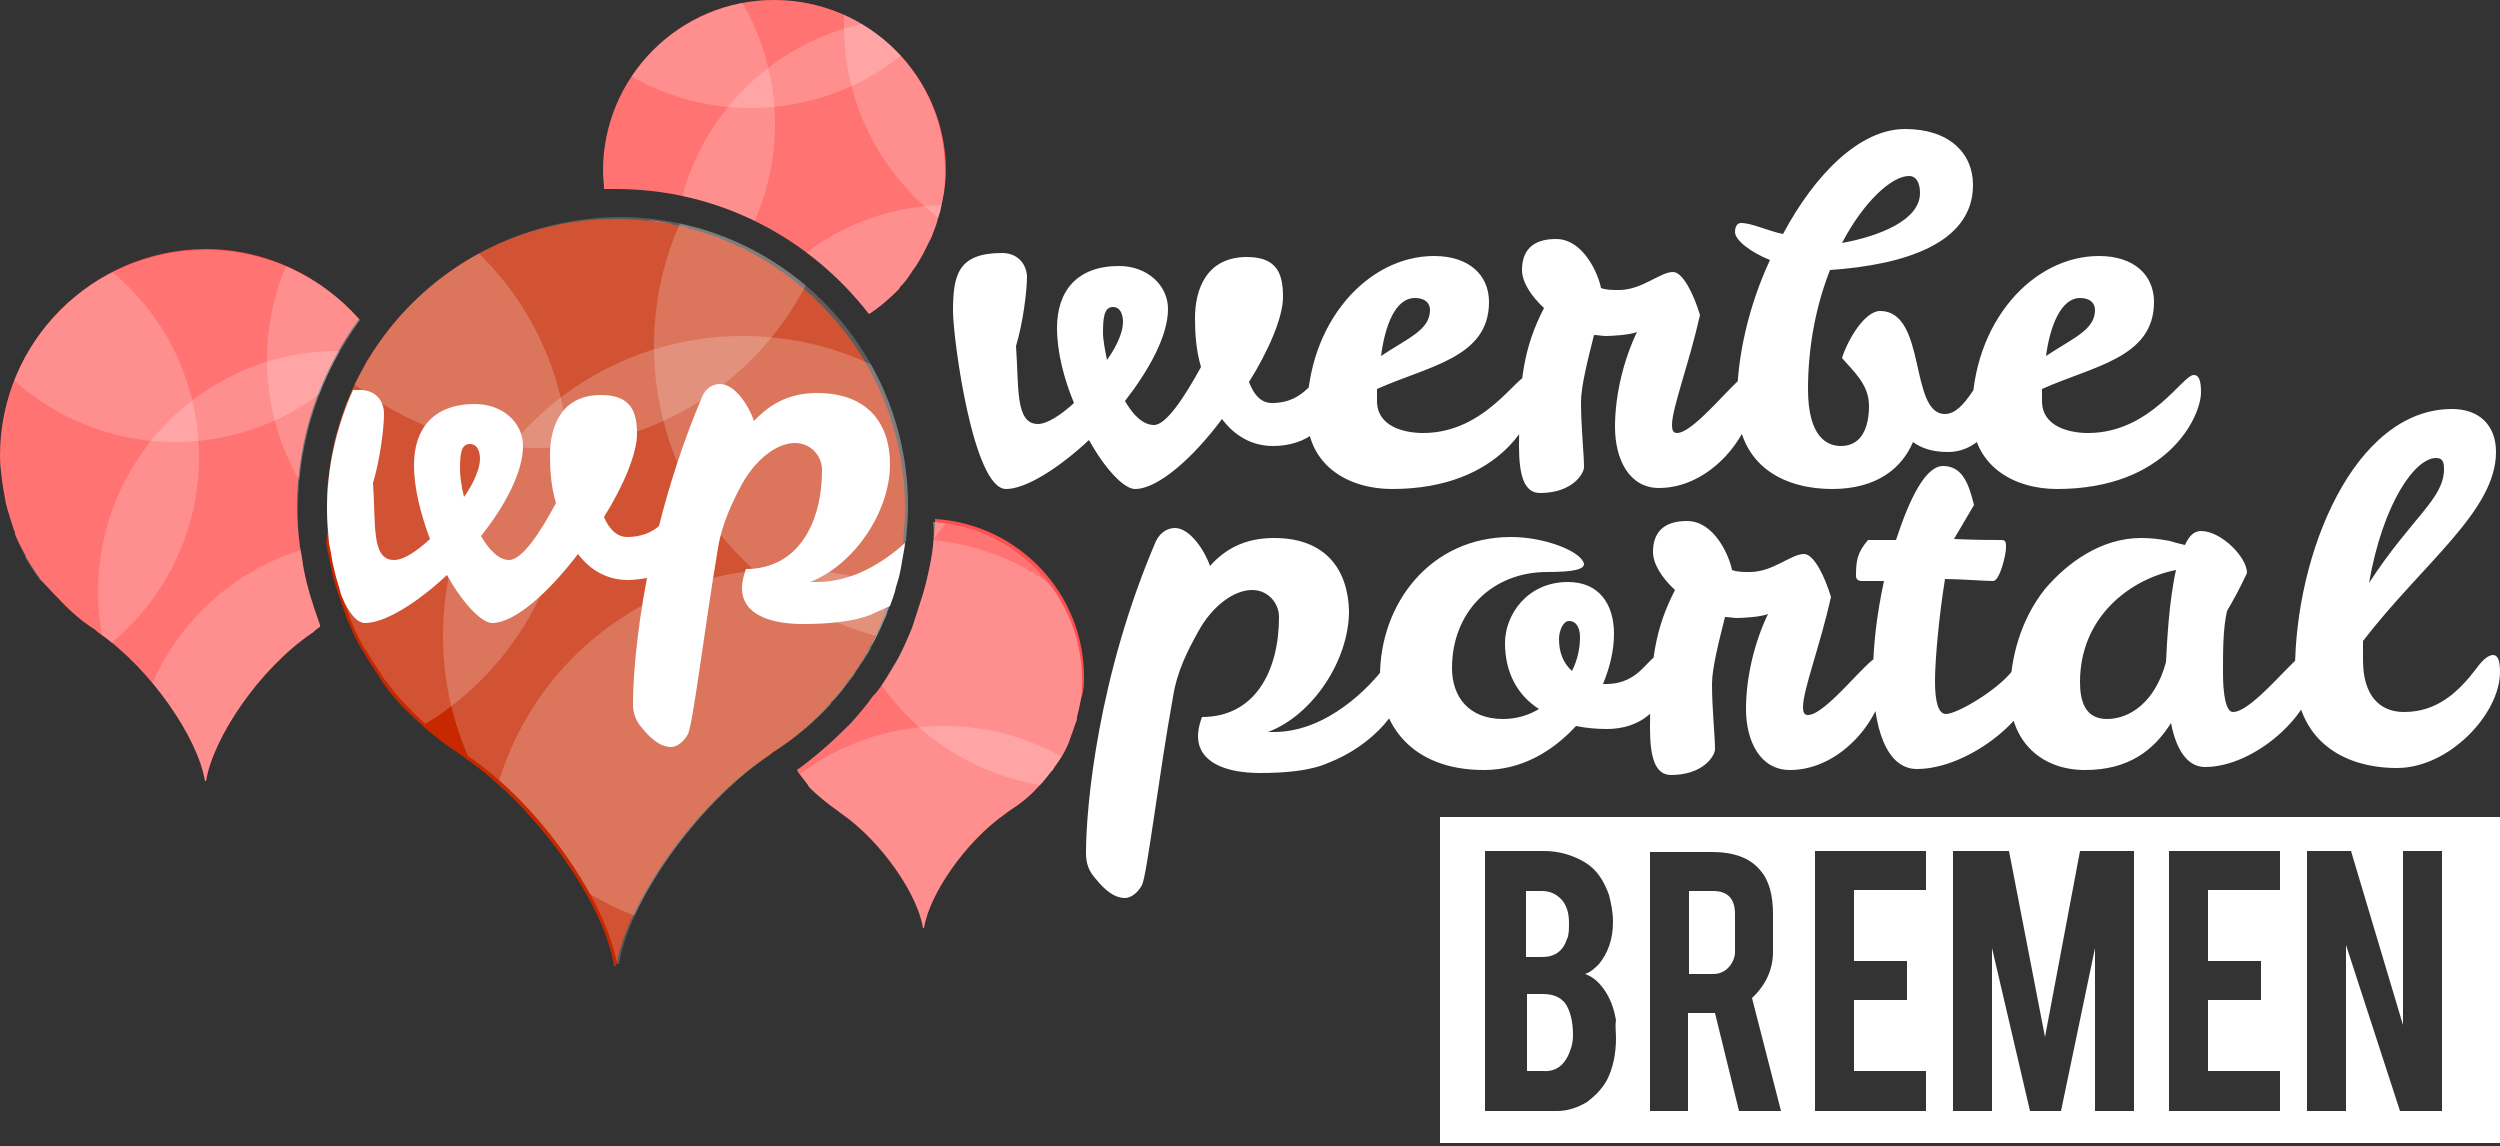 <?xml version="1.0" encoding="utf-8"?>
<!-- Generator: Adobe Illustrator 18.0.0, SVG Export Plug-In . SVG Version: 6.00 Build 0)  -->
<!DOCTYPE svg PUBLIC "-//W3C//DTD SVG 1.0//EN" "http://www.w3.org/TR/2001/REC-SVG-20010904/DTD/svg10.dtd">
<svg version="1.0" xmlns="http://www.w3.org/2000/svg" xmlns:xlink="http://www.w3.org/1999/xlink" x="0px" y="0px"
	 viewBox="0 0 250 114.6" enable-background="new 0 0 250 114.6" xml:space="preserve">
<rect x="0" y="0" width="250" height="114.6" fill="#333333" stroke="none"/>
<g id="Ebene_1">
</g>
<g id="Ebene_2">
	<g>
		<defs>
			<rect id="SVGID_387_" y="0" width="250" height="114.3"/>
		</defs>
		<clipPath id="SVGID_2_">
			<use xlink:href="#SVGID_387_"  overflow="visible"/>
		</clipPath>
		<g clip-path="url(#SVGID_2_)">
			<defs>
				<rect id="SVGID_389_" y="0" width="250" height="114.3"/>
			</defs>
			<clipPath id="SVGID_4_">
				<use xlink:href="#SVGID_389_"  overflow="visible"/>
			</clipPath>
			<path clip-path="url(#SVGID_4_)" fill="#FF5050" d="M90.5,52.1C90.5,52.1,90.5,52,90.5,52.1C90.5,52,90.5,52,90.5,52.1
				C90.5,52,90.5,52.1,90.5,52.1 M89.7,57.7c0.2-0.7,0.3-1.4,0.5-2.4C90.1,56.1,89.9,56.9,89.7,57.7c0,0.1-0.1,0.2-0.1,0.3
				C89.7,57.9,89.7,57.8,89.7,57.7 M90.2,55l0.1-0.5c0,0.3-0.1,0.6-0.1,0.8C90.2,55.2,90.2,55.1,90.2,55 M90.4,54.2
				C90.4,54.2,90.4,54.2,90.4,54.2C90.4,54.2,90.4,54.2,90.4,54.2L90.4,54.2z M88.6,61.2C88.6,61.2,88.6,61.2,88.6,61.2
				c-0.1,0.2-0.1,0.4-0.2,0.5c-0.1,0.2-0.2,0.4-0.3,0.6c0.1-0.2,0.2-0.4,0.3-0.6L88.6,61.2z M86.1,66.3c0.3-0.5,0.6-0.9,0.9-1.4
				c0,0,0,0,0,0C86.6,65.4,86.4,65.9,86.1,66.3 M86.9,64.9c0.3-0.5,0.5-1,0.8-1.5C87.5,63.9,87.2,64.4,86.9,64.9
				C86.9,64.9,86.9,64.9,86.9,64.9 M85.1,67.7c0.1-0.2,0.3-0.4,0.4-0.6C85.4,67.3,85.3,67.5,85.1,67.7c-0.1,0.1-0.2,0.2-0.2,0.3
				c0,0,0,0,0,0L85.1,67.7z M82.9,70.4C82.9,70.4,82.9,70.4,82.9,70.4c-0.1,0.1-0.1,0.2-0.2,0.3c0,0,0,0,0,0c0,0,0,0,0,0L82.9,70.4z
				 M82.9,70.4c0.6-0.7,1.2-1.4,1.8-2.2C84.2,69,83.5,69.7,82.9,70.4 M78.2,74.5C78.2,74.5,78.2,74.5,78.2,74.5
				C78.2,74.5,78.2,74.5,78.2,74.5L78.2,74.5 M80.5,72.8c0.1,0,0.1-0.1,0.2-0.1C80.6,72.7,80.5,72.7,80.5,72.8 M108.4,67.7
				c0-8.4-6.6-15.3-14.9-15.8c0,0.8-0.1,1.7-0.2,2.7l-0.1,0.8c-0.2,1.2-0.4,2.1-0.6,2.9c-0.1,0.4-0.2,0.7-0.3,1.1
				c-0.3,0.9-0.6,1.9-0.9,2.8l-0.2,0.6c-0.5,1.2-1,2.4-1.6,3.4c-0.6,1-1.2,2.1-2,3.1l-0.3,0.3c-0.7,1-1.4,1.8-2.2,2.7l-0.3,0.3
				c-1.6,1.6-3.3,3.1-5.1,4.4c0,0.1,0.1,0.1,0.1,0.2c0.3,0.4,0.7,0.9,1,1.3c0,0.1,0.1,0.1,0.1,0.2c0.9,0.9,1.9,1.7,2.9,2.4
				c0.1,0.1,0.3,0.2,0.4,0.3c4,2.8,7.6,8.1,8.1,11.4h0.1c0.5-3.3,4.1-8.6,8.1-11.4c0.1-0.1,0.3-0.2,0.4-0.3c1.1-0.7,2.1-1.5,2.9-2.4
				c0,0,0.1-0.1,0.1-0.1c0.4-0.4,0.7-0.8,1.1-1.3c0.1-0.1,0.1-0.2,0.2-0.2c0.3-0.5,0.7-1,1-1.5c0,0,0,0,0,0c0.3-0.5,0.6-1.1,0.8-1.7
				c0-0.1,0.1-0.2,0.1-0.3c0.2-0.5,0.3-0.9,0.5-1.4c0.1-0.2,0.1-0.4,0.1-0.5c0.1-0.4,0.2-0.9,0.3-1.3c0-0.2,0.1-0.4,0.1-0.5
				C108.4,69,108.4,68.4,108.4,67.7"/>
		</g>
		<g clip-path="url(#SVGID_2_)">
			<defs>
				<path id="SVGID_391_" d="M78.2,74.5C78.2,74.5,78.2,74.5,78.2,74.5C78.2,74.5,78.2,74.5,78.2,74.5
					C78.2,74.5,78.2,74.5,78.2,74.5 M80.5,72.8c0.1,0,0.1-0.1,0.2-0.1C80.6,72.7,80.5,72.7,80.5,72.8 M82.7,70.7
					C82.6,70.7,82.6,70.7,82.7,70.7C82.6,70.7,82.6,70.7,82.7,70.7L82.7,70.7C82.7,70.7,82.7,70.7,82.7,70.7 M82.9,70.4l-0.2,0.2
					C82.7,70.6,82.8,70.5,82.9,70.4C82.9,70.4,82.9,70.4,82.9,70.4 M82.9,70.4C82.9,70.4,83,70.3,82.9,70.4
					C83,70.3,82.9,70.4,82.9,70.4 M83,70.3c0.6-0.7,1.2-1.4,1.7-2.1C84.2,69,83.6,69.6,83,70.3 M84.9,68C84.9,68,84.9,68,84.9,68
					c0.1-0.1,0.1-0.2,0.2-0.3L84.9,68z M85.1,67.7C85.1,67.7,85.1,67.7,85.1,67.7L85.1,67.7c0.1-0.2,0.3-0.4,0.4-0.6
					C85.4,67.3,85.3,67.5,85.1,67.7 M86.1,66.3c0.1-0.2,0.3-0.4,0.4-0.6C86.3,65.9,86.2,66.1,86.1,66.3 M86.9,64.9
					c-0.1,0.3-0.3,0.5-0.4,0.7C86.6,65.4,86.8,65.1,86.9,64.9C86.9,64.9,86.9,64.9,86.9,64.9 M86.9,64.9
					C86.9,64.9,86.9,64.9,86.9,64.9c0.3-0.5,0.5-1,0.8-1.5C87.5,63.9,87.2,64.4,86.9,64.9 M88.4,61.8c-0.1,0.2-0.2,0.4-0.3,0.6
					C88.2,62.2,88.3,62,88.4,61.8L88.4,61.8C88.4,61.8,88.4,61.8,88.4,61.8 M88.4,61.8c0-0.1,0.1-0.2,0.1-0.4L88.4,61.8z M88.6,61.4
					l0.1-0.2C88.6,61.3,88.6,61.3,88.6,61.4 M88.6,61.2L88.6,61.2C88.6,61.2,88.6,61.2,88.6,61.2C88.6,61.2,88.6,61.2,88.6,61.2
					 M89.7,57.7c0,0.1,0,0.2-0.1,0.3C89.7,57.9,89.7,57.8,89.7,57.7c0.2-0.8,0.3-1.6,0.5-2.4C90,56.2,89.9,57,89.7,57.7 M90.2,55.3
					c0-0.1,0-0.2,0-0.3l0-0.1C90.2,55,90.2,55.1,90.2,55.3 M90.3,54.8c0-0.1,0-0.3,0.1-0.4L90.3,54.8z M90.3,54.3L90.3,54.3
					c0-0.1,0-0.1,0-0.1C90.4,54.2,90.4,54.2,90.3,54.3 M90.5,52C90.5,52,90.5,52.1,90.5,52C90.5,52.1,90.5,52,90.5,52
					C90.5,52,90.5,52,90.5,52 M93.3,54.6l-0.1,0.8c-0.2,1.2-0.4,2.1-0.6,2.9c-0.1,0.4-0.2,0.7-0.3,1.1c-0.3,0.9-0.6,1.9-0.9,2.8
					l-0.2,0.6c-0.5,1.2-1,2.4-1.6,3.4c-0.6,1-1.2,2.1-2,3.1l-0.3,0.3c-0.7,1-1.4,1.8-2.2,2.7l-0.3,0.3c-1.6,1.6-3.3,3.1-5.1,4.4
					c0,0.1,0.1,0.1,0.1,0.2c0.3,0.4,0.7,0.9,1,1.3c0,0.1,0.1,0.1,0.1,0.2c0.9,0.9,1.9,1.7,2.9,2.4c0.1,0.1,0.3,0.2,0.4,0.3
					c4,2.8,7.6,8.1,8.1,11.4h0.1c0.5-3.3,4.1-8.6,8.1-11.4c0.1-0.1,0.3-0.2,0.4-0.3c1.1-0.7,2.1-1.5,2.9-2.4c0,0,0.1-0.1,0.1-0.1
					c0.4-0.4,0.7-0.8,1.1-1.3c0.1-0.1,0.1-0.2,0.2-0.2c0.3-0.5,0.7-1,1-1.5c0,0,0,0,0,0c0.3-0.5,0.6-1.1,0.8-1.7
					c0-0.1,0.1-0.2,0.1-0.3c0.2-0.5,0.3-0.9,0.5-1.4c0.1-0.2,0.1-0.4,0.1-0.5c0.1-0.4,0.2-0.9,0.3-1.3c0-0.2,0.1-0.4,0.1-0.5
					c0.1-0.6,0.1-1.2,0.1-1.9c0-8.4-6.6-15.3-14.9-15.8C93.4,52.8,93.4,53.6,93.3,54.6"/>
			</defs>
			<clipPath id="SVGID_6_">
				<use xlink:href="#SVGID_391_"  overflow="visible"/>
			</clipPath>
			<g opacity="0.2" clip-path="url(#SVGID_6_)">
				<g>
					<defs>
						<rect id="SVGID_393_" x="12" y="27.4" width="81.7" height="63.1"/>
					</defs>
					<clipPath id="SVGID_8_">
						<use xlink:href="#SVGID_393_"  overflow="visible"/>
					</clipPath>
					<path clip-path="url(#SVGID_8_)" fill="#FFFFFF" d="M52.9,88.6c13.3,0,24.1-10.8,24.1-24.1c0-13.3-10.8-24.1-24.1-24.1
						S28.8,51.2,28.8,64.5C28.8,77.8,39.6,88.6,52.9,88.6"/>
				</g>
			</g>
			<g opacity="0.2" clip-path="url(#SVGID_6_)">
				<g>
					<defs>
						<rect id="SVGID_395_" x="50.1" y="40.9" width="81.7" height="63.1"/>
					</defs>
					<clipPath id="SVGID_10_">
						<use xlink:href="#SVGID_395_"  overflow="visible"/>
					</clipPath>
					<path clip-path="url(#SVGID_10_)" fill="#FFFFFF" d="M91,102.1c13.3,0,24.1-10.8,24.1-24.1c0-13.3-10.8-24.1-24.1-24.1
						S66.9,64.7,66.9,78C66.9,91.3,77.7,102.1,91,102.1"/>
				</g>
			</g>
			<g opacity="0.2" clip-path="url(#SVGID_6_)">
				<g>
					<defs>
						<rect id="SVGID_397_" x="67" y="17.6" width="81.7" height="63.1"/>
					</defs>
					<clipPath id="SVGID_12_">
						<use xlink:href="#SVGID_397_"  overflow="visible"/>
					</clipPath>
					<path clip-path="url(#SVGID_12_)" fill="#FFFFFF" d="M107.9,78.8c13.3,0,24.1-10.8,24.1-24.1c0-13.3-10.8-24.1-24.1-24.1
						S83.8,41.4,83.8,54.7C83.8,68,94.6,78.8,107.9,78.8"/>
				</g>
			</g>
			<g opacity="0.2" clip-path="url(#SVGID_6_)">
				<g>
					<defs>
						<rect id="SVGID_399_" x="53.5" y="59.7" width="81.7" height="63.1"/>
					</defs>
					<clipPath id="SVGID_14_">
						<use xlink:href="#SVGID_399_"  overflow="visible"/>
					</clipPath>
					<path clip-path="url(#SVGID_14_)" fill="#FFFFFF" d="M94.4,120.8c13.3,0,24.1-10.8,24.1-24.1c0-13.3-10.8-24.1-24.1-24.1
						S70.3,83.5,70.3,96.8C70.3,110.1,81.1,120.8,94.4,120.8"/>
				</g>
			</g>
			<g opacity="0.2" clip-path="url(#SVGID_6_)">
				<g>
					<defs>
						<rect id="SVGID_401_" x="33.7" y="1.7" width="81.7" height="63.1"/>
					</defs>
					<clipPath id="SVGID_16_">
						<use xlink:href="#SVGID_401_"  overflow="visible"/>
					</clipPath>
					<path clip-path="url(#SVGID_16_)" fill="#FFFFFF" d="M74.6,62.9c13.3,0,24.1-10.8,24.1-24.1c0-13.3-10.8-24.1-24.1-24.1
						S50.5,25.6,50.5,38.9C50.5,52.2,61.3,62.9,74.6,62.9"/>
				</g>
			</g>
		</g>
		<g clip-path="url(#SVGID_2_)">
			<defs>
				<rect id="SVGID_403_" y="0" width="250" height="114.3"/>
			</defs>
			<clipPath id="SVGID_18_">
				<use xlink:href="#SVGID_403_"  overflow="visible"/>
			</clipPath>
			<path clip-path="url(#SVGID_18_)" fill="#FF5050" d="M61.6,21.9c-0.2,0-0.4,0-0.6,0C61.2,21.9,61.4,21.9,61.6,21.9
				c0.9,0,1.8,0.1,2.7,0.1C63.4,22,62.5,21.9,61.6,21.9 M67.2,22.4c-0.8-0.2-1.6-0.3-2.4-0.4C65.6,22.2,66.4,22.3,67.2,22.4
				 M70,23.1c-0.7-0.2-1.4-0.4-2.2-0.6C68.6,22.7,69.3,22.9,70,23.1 M72.2,23.9c-0.4-0.2-0.9-0.3-1.4-0.5
				C71.3,23.6,71.7,23.7,72.2,23.9 M74.7,25.1c-0.3-0.1-0.6-0.3-0.9-0.4C74.2,24.8,74.4,24.9,74.7,25.1 M94.6,17.1
				C94.6,7.7,86.9,0,77.4,0S60.3,7.7,60.3,17.1c0,0.6,0.1,1.2,0.1,1.8c0.4,0,0.8,0,1.2,0c10.3,0,19.4,4.9,25.3,12.5
				c1.1-0.7,2.1-1.6,3-2.5c0-0.1,0.1-0.1,0.1-0.2c0.4-0.4,0.8-0.9,1.1-1.4c0.1-0.1,0.1-0.2,0.2-0.3c0.4-0.5,0.7-1.1,1-1.6
				c0,0,0,0,0,0c0.3-0.6,0.6-1.2,0.9-1.8c0-0.1,0.1-0.2,0.1-0.3c0.2-0.5,0.4-1,0.5-1.5c0.1-0.2,0.1-0.4,0.2-0.6
				c0.1-0.5,0.2-0.9,0.3-1.4c0-0.2,0.1-0.4,0.1-0.6C94.5,18.5,94.6,17.8,94.6,17.1"/>
		</g>
		<g clip-path="url(#SVGID_2_)">
			<defs>
				<path id="SVGID_405_" d="M74.7,25.1c-0.3-0.1-0.6-0.3-0.9-0.4C74.2,24.8,74.4,24.9,74.7,25.1 M72.2,23.9
					c-0.2-0.1-0.4-0.2-0.7-0.3C71.7,23.7,72,23.8,72.2,23.9 M71.5,23.7c-0.2-0.1-0.5-0.2-0.7-0.2C71.1,23.5,71.3,23.6,71.5,23.7
					 M70,23.1c-0.4-0.1-0.7-0.2-1.1-0.3C69.3,22.9,69.7,23,70,23.1 M68.9,22.8c-0.4-0.1-0.7-0.2-1.1-0.3
					C68.2,22.7,68.6,22.8,68.9,22.8 M67.2,22.4c-0.4-0.1-0.8-0.1-1.2-0.2C66.4,22.3,66.8,22.4,67.2,22.4 M66,22.2
					c-0.4-0.1-0.8-0.1-1.2-0.2C65.2,22.1,65.6,22.2,66,22.2 M61,21.9c0.2,0,0.4,0,0.6,0C61.4,21.9,61.2,21.9,61,21.9 M61.6,21.9
					c0.9,0,1.8,0.1,2.7,0.1C63.4,22,62.5,21.9,61.6,21.9L61.6,21.9 M77.4,0C68,0,60.3,7.7,60.3,17.1c0,0.6,0.1,1.2,0.1,1.8
					c0.4,0,0.8,0,1.2,0c10.3,0,19.4,4.9,25.3,12.5c1.1-0.7,2.1-1.6,3-2.5c0-0.1,0.1-0.1,0.1-0.2c0.4-0.4,0.8-0.9,1.1-1.4
					c0.1-0.1,0.1-0.2,0.2-0.3c0.4-0.5,0.7-1.1,1-1.6c0,0,0,0,0,0c0.3-0.6,0.6-1.2,0.9-1.8c0-0.1,0.1-0.2,0.1-0.3
					c0.2-0.5,0.4-1,0.5-1.5c0.1-0.2,0.1-0.4,0.2-0.6c0.1-0.5,0.2-0.9,0.3-1.4c0-0.2,0.1-0.4,0.1-0.6c0.1-0.7,0.1-1.3,0.1-2
					C94.6,7.7,86.9,0,77.4,0z"/>
			</defs>
			<clipPath id="SVGID_20_">
				<use xlink:href="#SVGID_405_"  overflow="visible"/>
			</clipPath>
			<g opacity="0.2" clip-path="url(#SVGID_20_)">
				<g>
					<defs>
						<rect id="SVGID_407_" x="12.6" y="-24.7" width="81.7" height="63.1"/>
					</defs>
					<clipPath id="SVGID_22_">
						<use xlink:href="#SVGID_407_"  overflow="visible"/>
					</clipPath>
					<path clip-path="url(#SVGID_22_)" fill="#FFFFFF" d="M53.4,36.5c13.3,0,24.1-10.8,24.1-24.1c0-13.3-10.8-24.1-24.1-24.1
						S29.4-0.9,29.4,12.4C29.4,25.7,40.1,36.5,53.4,36.5"/>
				</g>
			</g>
			<g opacity="0.2" clip-path="url(#SVGID_20_)">
				<g>
					<defs>
						<rect id="SVGID_409_" x="50.6" y="-11.2" width="81.7" height="63.1"/>
					</defs>
					<clipPath id="SVGID_24_">
						<use xlink:href="#SVGID_409_"  overflow="visible"/>
					</clipPath>
					<path clip-path="url(#SVGID_24_)" fill="#FFFFFF" d="M91.5,50c13.3,0,24.1-10.8,24.1-24.1c0-13.3-10.8-24.1-24.1-24.1
						S67.4,12.6,67.4,25.9C67.4,39.2,78.2,50,91.5,50"/>
				</g>
			</g>
			<g opacity="0.2" clip-path="url(#SVGID_20_)">
				<g>
					<defs>
						<rect id="SVGID_411_" x="67.6" y="-34.5" width="81.7" height="63.1"/>
					</defs>
					<clipPath id="SVGID_26_">
						<use xlink:href="#SVGID_411_"  overflow="visible"/>
					</clipPath>
					<path clip-path="url(#SVGID_26_)" fill="#FFFFFF" d="M108.4,26.7c13.3,0,24.1-10.8,24.1-24.1c0-13.3-10.8-24.1-24.1-24.1
						S84.4-10.6,84.4,2.6C84.4,15.9,95.1,26.7,108.4,26.7"/>
				</g>
			</g>
			<g opacity="0.2" clip-path="url(#SVGID_20_)">
				<g>
					<defs>
						<rect id="SVGID_413_" x="54.1" y="7.6" width="81.7" height="63.1"/>
					</defs>
					<clipPath id="SVGID_28_">
						<use xlink:href="#SVGID_413_"  overflow="visible"/>
					</clipPath>
					<path clip-path="url(#SVGID_28_)" fill="#FFFFFF" d="M94.9,68.7c13.3,0,24.1-10.8,24.1-24.1c0-13.3-10.8-24.1-24.1-24.1
						S70.9,31.4,70.9,44.7C70.9,58,81.6,68.7,94.9,68.7"/>
				</g>
			</g>
			<g opacity="0.2" clip-path="url(#SVGID_20_)">
				<g>
					<defs>
						<rect id="SVGID_415_" x="34.2" y="-50.3" width="81.7" height="63.1"/>
					</defs>
					<clipPath id="SVGID_30_">
						<use xlink:href="#SVGID_415_"  overflow="visible"/>
					</clipPath>
					<path clip-path="url(#SVGID_30_)" fill="#FFFFFF" d="M75.1,10.8c13.3,0,24.1-10.8,24.1-24.1c0-13.3-10.8-24.1-24.1-24.1
						S51-26.5,51-13.2C51,0.1,61.8,10.8,75.1,10.8"/>
				</g>
			</g>
		</g>
		<g clip-path="url(#SVGID_2_)">
			<defs>
				<rect id="SVGID_417_" y="0" width="250" height="114.3"/>
			</defs>
			<clipPath id="SVGID_32_">
				<use xlink:href="#SVGID_417_"  overflow="visible"/>
			</clipPath>
			<path clip-path="url(#SVGID_32_)" fill="#FF5050" d="M35.5,38.5c0.1-0.2,0.2-0.4,0.3-0.7C35.7,38.1,35.6,38.3,35.5,38.5 M36.8,36
				c-0.1,0.1-0.2,0.2-0.2,0.4C36.7,36.2,36.8,36.1,36.8,36 M33.1,55.3L33.1,55.3c0.1,0.8,0.3,1.6,0.5,2.4c0.1,0.3,0.2,0.7,0.3,1
				c0.2,0.6,0.4,1.3,0.7,2c0,0,0,0,0,0c-0.2-0.7-0.5-1.3-0.7-2c-0.1-0.3-0.2-0.7-0.3-1C33.3,56.9,33.2,56.1,33.1,55.3 M34.8,40
				c-0.2,0.4-0.3,0.8-0.4,1.1C34.5,40.7,34.7,40.4,34.8,40 M33.4,44.6c0.1-0.5,0.3-1,0.4-1.5C33.6,43.6,33.5,44.1,33.4,44.6
				 M33.2,45.6c-0.1,0.6-0.2,1.1-0.3,1.7C33,46.7,33.1,46.2,33.2,45.6 M32.8,48.2c-0.1,0.9-0.1,1.8-0.1,2.7c0,0.5,0,1.1,0.1,1.7
				c0-0.6-0.1-1.1-0.1-1.7C32.7,49.9,32.7,49.1,32.8,48.2 M29.7,50.8c0-7.1,2.3-13.6,6.2-18.9c-3.8-4.3-9.3-7-15.4-7
				C9.2,25,0,34.2,0,45.6c0,0.8,0.1,1.6,0.2,2.4c0,0.2,0.1,0.5,0.1,0.7c0.1,0.6,0.2,1.1,0.3,1.7c0.1,0.2,0.1,0.5,0.2,0.7
				C1,51.8,1.2,52.4,1.4,53c0.1,0.1,0.1,0.3,0.1,0.4c0.3,0.8,0.7,1.5,1.1,2.2c0,0,0,0.1,0,0.1c0.4,0.7,0.8,1.3,1.2,1.9
				c0.1,0.1,0.2,0.2,0.2,0.3C4.5,58.4,5,59,5.5,59.5c0.1,0.1,0.1,0.1,0.2,0.2C6.8,60.9,8,62,9.4,62.9c0.2,0.1,0.3,0.3,0.5,0.4
				c5.2,3.6,9.9,10.5,10.6,14.8h0.1c0.7-4.3,5.3-11.2,10.6-14.8c0.2-0.1,0.3-0.3,0.5-0.4c0.1-0.1,0.2-0.2,0.3-0.2L32,62.5
				c-0.4-1.1-0.7-2-1-3c-0.1-0.4-0.2-0.7-0.3-1.1c-0.2-0.8-0.4-1.7-0.5-2.6L30,54.7C29.8,53.2,29.7,52,29.7,50.8"/>
		</g>
		<g clip-path="url(#SVGID_2_)">
			<defs>
				<path id="SVGID_419_" d="M33.5,57.7c0.1,0.3,0.2,0.7,0.3,1c0.2,0.7,0.4,1.3,0.7,2c0,0,0,0,0,0c-0.2-0.7-0.5-1.3-0.7-2
					C33.7,58.3,33.6,58,33.5,57.7c0-0.1-0.1-0.2-0.1-0.3C33.5,57.4,33.5,57.6,33.5,57.7 M33.5,57.3c-0.1-0.7-0.3-1.3-0.4-2.1l0,0
					C33.2,56,33.3,56.7,33.5,57.3 M32.8,52.5c0-0.5-0.1-1-0.1-1.5C32.7,51.5,32.7,52,32.8,52.5 M32.7,51.1
					C32.7,51.1,32.7,51.1,32.7,51.1C32.7,51.1,32.7,51.1,32.7,51.1 M32.7,51C32.7,51,32.7,51,32.7,51C32.7,51,32.7,51,32.7,51
					 M32.7,51C32.7,51,32.7,50.9,32.7,51C32.7,50.9,32.7,51,32.7,51 M32.7,50.8c0,0,0,0.1,0,0.1C32.7,50.9,32.7,50.9,32.7,50.8
					L32.7,50.8 M32.7,50.8c0-0.9,0.1-1.8,0.1-2.7C32.7,49.1,32.7,49.9,32.7,50.8 M32.9,47.3c0.1-0.6,0.2-1.2,0.3-1.7
					C33.1,46.2,33,46.7,32.9,47.3 M33.4,44.6c0.1-0.3,0.1-0.5,0.2-0.8C33.5,44.1,33.4,44.3,33.4,44.6 M33.6,43.8
					c0.1-0.3,0.1-0.5,0.2-0.8C33.7,43.3,33.6,43.6,33.6,43.8 M34.4,41.1c0.1-0.4,0.3-0.8,0.4-1.1C34.7,40.4,34.5,40.7,34.4,41.1
					 M35.5,38.5c0.1-0.2,0.2-0.4,0.3-0.7C35.7,38.1,35.6,38.3,35.5,38.5 M36.6,36.3c0.1-0.1,0.1-0.2,0.2-0.4
					C36.8,36.1,36.7,36.2,36.6,36.3 M0,45.6c0,0.8,0.1,1.6,0.2,2.4c0,0.2,0.1,0.5,0.1,0.7c0.1,0.6,0.2,1.1,0.3,1.7
					c0.1,0.2,0.1,0.5,0.2,0.7C1,51.8,1.2,52.4,1.4,53c0.1,0.1,0.1,0.3,0.1,0.4c0.3,0.8,0.7,1.5,1,2.2c0,0,0,0.1,0,0.1
					c0.4,0.7,0.8,1.3,1.2,1.9c0.1,0.1,0.2,0.2,0.2,0.3C4.5,58.4,5,59,5.5,59.5c0.1,0.1,0.1,0.1,0.2,0.2C6.8,60.9,8,62,9.4,62.9
					c0.2,0.1,0.3,0.3,0.5,0.4c5.2,3.6,9.9,10.5,10.6,14.8h0.1c0.7-4.3,5.3-11.2,10.6-14.8c0.2-0.1,0.3-0.3,0.5-0.4
					c0.1-0.1,0.2-0.2,0.3-0.2L32,62.5c-0.4-1.1-0.7-2-1-3c-0.1-0.4-0.2-0.7-0.3-1.1c-0.2-0.8-0.4-1.7-0.5-2.6L30,54.7
					c-0.2-1.4-0.2-2.7-0.2-3.8c0-7.1,2.3-13.6,6.2-18.9c-3.8-4.3-9.3-7-15.4-7C9.2,25,0,34.2,0,45.6"/>
			</defs>
			<clipPath id="SVGID_34_">
				<use xlink:href="#SVGID_419_"  overflow="visible"/>
			</clipPath>
			<g opacity="0.2" clip-path="url(#SVGID_34_)">
				<g>
					<defs>
						<rect id="SVGID_421_" x="-45.1" y="8.6" width="81.7" height="63.1"/>
					</defs>
					<clipPath id="SVGID_36_">
						<use xlink:href="#SVGID_421_"  overflow="visible"/>
					</clipPath>
					<path clip-path="url(#SVGID_36_)" fill="#FFFFFF" d="M-4.2,69.8c13.3,0,24.1-10.8,24.1-24.1c0-13.3-10.8-24.1-24.1-24.1
						s-24.1,10.8-24.1,24.1C-28.3,59-17.5,69.8-4.2,69.8"/>
				</g>
			</g>
			<g opacity="0.2" clip-path="url(#SVGID_34_)">
				<g>
					<defs>
						<rect id="SVGID_423_" x="-7" y="22.1" width="81.7" height="63.1"/>
					</defs>
					<clipPath id="SVGID_38_">
						<use xlink:href="#SVGID_423_"  overflow="visible"/>
					</clipPath>
					<path clip-path="url(#SVGID_38_)" fill="#FFFFFF" d="M33.8,83.3c13.3,0,24.1-10.8,24.1-24.1c0-13.3-10.8-24.1-24.1-24.1
						S9.8,45.9,9.8,59.2C9.8,72.5,20.6,83.3,33.8,83.3"/>
				</g>
			</g>
			<g opacity="0.2" clip-path="url(#SVGID_34_)">
				<g>
					<defs>
						<rect id="SVGID_425_" x="9.9" y="-1.2" width="81.7" height="63.1"/>
					</defs>
					<clipPath id="SVGID_40_">
						<use xlink:href="#SVGID_425_"  overflow="visible"/>
					</clipPath>
					<path clip-path="url(#SVGID_40_)" fill="#FFFFFF" d="M50.8,60C64.1,60,74.8,49.3,74.8,36c0-13.3-10.8-24.1-24.1-24.1
						S26.7,22.7,26.7,36C26.7,49.3,37.5,60,50.8,60"/>
				</g>
			</g>
			<g opacity="0.2" clip-path="url(#SVGID_34_)">
				<g>
					<defs>
						<rect id="SVGID_427_" x="-3.6" y="40.9" width="81.7" height="63.1"/>
					</defs>
					<clipPath id="SVGID_42_">
						<use xlink:href="#SVGID_427_"  overflow="visible"/>
					</clipPath>
					<path clip-path="url(#SVGID_42_)" fill="#FFFFFF" d="M37.3,102.1c13.3,0,24.1-10.8,24.1-24.1c0-13.3-10.8-24.1-24.1-24.1
						S13.2,64.7,13.2,78C13.2,91.3,24,102.1,37.3,102.1"/>
				</g>
			</g>
			<g opacity="0.2" clip-path="url(#SVGID_34_)">
				<g>
					<defs>
						<rect id="SVGID_429_" x="-23.4" y="-17" width="81.7" height="63.1"/>
					</defs>
					<clipPath id="SVGID_44_">
						<use xlink:href="#SVGID_429_"  overflow="visible"/>
					</clipPath>
					<path clip-path="url(#SVGID_44_)" fill="#FFFFFF" d="M17.5,44.2c13.3,0,24.1-10.8,24.1-24.1C41.5,6.8,30.7-4,17.5-4
						S-6.6,6.8-6.6,20.1C-6.6,33.4,4.2,44.2,17.5,44.2"/>
				</g>
			</g>
		</g>
		<g clip-path="url(#SVGID_2_)">
			<defs>
				<rect id="SVGID_431_" y="0" width="250" height="114.3"/>
			</defs>
			<clipPath id="SVGID_46_">
				<use xlink:href="#SVGID_431_"  overflow="visible"/>
			</clipPath>
			<path clip-path="url(#SVGID_46_)" fill="#C72800" d="M32.7,50.8c0-16,13-28.9,28.9-28.9s28.9,13,28.9,28.9c0,1.2-0.1,2.3-0.2,3.4
				c0,0.3-0.1,0.7-0.2,1c-0.1,0.8-0.3,1.6-0.5,2.4c-0.1,0.3-0.2,0.7-0.3,1c-0.2,0.9-0.5,1.7-0.8,2.6c-0.1,0.2-0.1,0.4-0.2,0.6
				c-0.4,1.1-0.9,2.1-1.5,3.1c0,0,0,0,0,0.1c-0.5,1-1.1,1.9-1.8,2.8c-0.1,0.1-0.2,0.3-0.3,0.4c-0.6,0.8-1.2,1.6-1.9,2.3
				c-0.1,0.1-0.2,0.2-0.2,0.3c-1.6,1.7-3.4,3.2-5.4,4.5c-0.2,0.2-0.5,0.4-0.7,0.5c-7.4,5-13.9,14.8-14.9,20.8h-0.2
				c-0.9-6-7.5-15.7-14.9-20.8c-0.3-0.2-0.5-0.4-0.7-0.5c-2-1.3-3.7-2.8-5.3-4.4c-0.1-0.1-0.2-0.2-0.3-0.3c-0.7-0.7-1.3-1.5-1.9-2.3
				c-0.1-0.2-0.2-0.3-0.3-0.5c-0.6-0.9-1.2-1.8-1.7-2.7c0,0,0-0.1-0.1-0.1c-0.6-1-1-2-1.5-3.1c-0.1-0.2-0.1-0.4-0.2-0.6
				c-0.3-0.8-0.6-1.7-0.9-2.6c-0.1-0.3-0.2-0.7-0.3-1c-0.2-0.8-0.3-1.6-0.5-2.4c-0.1-0.3-0.1-0.7-0.2-1C32.8,53.1,32.7,52,32.7,50.8
				"/>
		</g>
		<g clip-path="url(#SVGID_2_)">
			<defs>
				<path id="SVGID_433_" d="M32.7,50.8c0,1.2,0.1,2.3,0.2,3.4c0,0.3,0.1,0.7,0.2,1c0.1,0.8,0.3,1.6,0.5,2.4c0.1,0.3,0.2,0.7,0.3,1
					c0.2,0.9,0.5,1.7,0.9,2.6c0.1,0.2,0.1,0.4,0.2,0.6c0.4,1.1,0.9,2.1,1.5,3.1c0,0,0,0.1,0.1,0.1c0.5,0.9,1.1,1.8,1.7,2.7
					c0.1,0.2,0.2,0.3,0.3,0.4c0.6,0.8,1.2,1.6,1.9,2.3c0.1,0.1,0.2,0.2,0.3,0.3c1.6,1.7,3.4,3.2,5.3,4.4c0.2,0.2,0.5,0.4,0.7,0.5
					c7.4,5,13.9,14.8,14.9,20.8h0.2c0.9-6,7.5-15.7,14.9-20.8c0.3-0.2,0.5-0.4,0.7-0.5c2-1.3,3.8-2.8,5.4-4.5
					c0.1-0.1,0.2-0.2,0.2-0.3c0.7-0.7,1.3-1.5,1.9-2.3c0.1-0.1,0.2-0.3,0.3-0.4c0.6-0.9,1.2-1.8,1.8-2.8c0,0,0,0,0-0.1
					c0.6-1,1-2,1.5-3.1c0.1-0.2,0.1-0.4,0.2-0.6c0.3-0.8,0.6-1.7,0.8-2.6c0.1-0.3,0.2-0.7,0.3-1c0.2-0.8,0.3-1.6,0.5-2.4
					c0.1-0.3,0.1-0.7,0.2-1c0.1-1.1,0.2-2.3,0.2-3.4c0-16-13-28.9-28.9-28.9C45.6,21.9,32.7,34.9,32.7,50.8"/>
			</defs>
			<clipPath id="SVGID_48_">
				<use xlink:href="#SVGID_433_"  overflow="visible"/>
			</clipPath>
			<g opacity="0.2" clip-path="url(#SVGID_48_)">
				<g>
					<defs>
						<rect id="SVGID_435_" x="-24" y="0.6" width="101.7" height="78.5"/>
					</defs>
					<clipPath id="SVGID_50_">
						<use xlink:href="#SVGID_435_"  overflow="visible"/>
					</clipPath>
					<path clip-path="url(#SVGID_50_)" fill="#FFFFFF" d="M26.9,76.8c16.5,0,30-13.4,30-30s-13.4-30-30-30s-30,13.4-30,30
						S10.4,76.8,26.9,76.8"/>
				</g>
			</g>
			<g opacity="0.2" clip-path="url(#SVGID_48_)">
				<g>
					<defs>
						<rect id="SVGID_437_" x="23.4" y="17.4" width="101.7" height="78.5"/>
					</defs>
					<clipPath id="SVGID_52_">
						<use xlink:href="#SVGID_437_"  overflow="visible"/>
					</clipPath>
					<path clip-path="url(#SVGID_52_)" fill="#FFFFFF" d="M74.3,93.6c16.5,0,30-13.4,30-30s-13.4-30-30-30s-30,13.4-30,30
						S57.8,93.6,74.3,93.6"/>
				</g>
			</g>
			<g opacity="0.2" clip-path="url(#SVGID_48_)">
				<g>
					<defs>
						<rect id="SVGID_439_" x="44.5" y="-11.6" width="101.7" height="78.5"/>
					</defs>
					<clipPath id="SVGID_54_">
						<use xlink:href="#SVGID_439_"  overflow="visible"/>
					</clipPath>
					<path clip-path="url(#SVGID_54_)" fill="#FFFFFF" d="M95.4,64.6c16.5,0,30-13.4,30-30s-13.4-30-30-30s-30,13.4-30,30
						S78.8,64.6,95.4,64.6"/>
				</g>
			</g>
			<g opacity="0.2" clip-path="url(#SVGID_48_)">
				<g>
					<defs>
						<rect id="SVGID_441_" x="27.7" y="40.8" width="101.7" height="78.5"/>
					</defs>
					<clipPath id="SVGID_56_">
						<use xlink:href="#SVGID_441_"  overflow="visible"/>
					</clipPath>
					<path clip-path="url(#SVGID_56_)" fill="#FFFFFF" d="M78.6,116.9c16.5,0,30-13.4,30-30s-13.4-30-30-30s-30,13.4-30,30
						S62,116.9,78.6,116.9"/>
				</g>
			</g>
			<g opacity="0.2" clip-path="url(#SVGID_48_)">
				<g>
					<defs>
						<rect id="SVGID_443_" x="3" y="-31.3" width="101.7" height="78.5"/>
					</defs>
					<clipPath id="SVGID_58_">
						<use xlink:href="#SVGID_443_"  overflow="visible"/>
					</clipPath>
					<path clip-path="url(#SVGID_58_)" fill="#FFFFFF" d="M53.9,44.8c16.5,0,30-13.4,30-30s-13.4-30-30-30s-30,13.4-30,30
						S37.4,44.8,53.9,44.8"/>
				</g>
			</g>
		</g>
		<g clip-path="url(#SVGID_2_)">
			<defs>
				<rect id="SVGID_445_" y="0" width="250" height="114.3"/>
			</defs>
			<clipPath id="SVGID_60_">
				<use xlink:href="#SVGID_445_"  overflow="visible"/>
			</clipPath>
			<path clip-path="url(#SVGID_60_)" fill="#FFFFFF" d="M46,46.9c0-1.5,0.1-2.5,1-2.5c0.7,0,1,0.7,1,1.5c0,0.9-0.6,2.4-1.6,3.8
				C46.1,48.5,46,47.5,46,46.9 M36,39c-0.3,0-0.5,0-0.7,0c-1.6,3.6-2.6,7.6-2.6,11.9c0,1,0.1,2.2,0.2,3.4l0.2,1
				c0.1,0.8,0.3,1.6,0.5,2.4c0.1,0.3,0.2,0.7,0.3,1c0.1,0.4,0.2,0.8,0.4,1.2c0.6,1.4,1.4,2.4,2.2,2.4c2,0,5.2-2,8.2-4.8
				c1.6,2.9,3.5,4.8,4.5,4.8c2.3,0,5.7-3.1,8.6-6.9c1.2,1.6,2.9,2.6,5,2.6c0.7,0,1.3-0.1,1.9-0.2c-1.1,5.7-1.4,10.3-1.4,12.6
				c0,1,0.3,1.7,0.9,2.4c0.5,0.6,1.6,1.9,2.9,1.9c0.7,0,1.4-0.7,1.7-1.3c0.5-1,1.7-10.9,3-18.6c0.4-2.5,1.5-4.7,2.4-6.4
				c1.4-2.5,3.5-4.1,5.3-4.1c1.6,0,2.7,1.3,2.7,2.7c0,5.3-2.4,9.9-7.6,9.9c0,0-0.4,1-0.4,1.9c0,2.7,2.9,3.6,6.1,3.6
				c2.4,0,4.9-0.2,6.7-0.9c0.7-0.3,1.3-0.6,2-0.9c0.2-0.6,0.5-1.3,0.6-1.9c0.1-0.3,0.2-0.7,0.3-1c0.2-0.8,0.3-1.6,0.5-2.7l0.1-0.7
				c0,0,0,0,0,0c-2,1.8-5.1,3.9-8.8,3.9H81c4.4-1.7,8-7,8-11.8c0-3.9-2.1-7.1-7.3-7.1c-2.9,0-4.8,1.2-6.3,2.8
				c-0.5-1.5-1.9-3.7-3.4-3.7c-0.6,0-1.4,0.3-1.8,1.3c-1.9,4.5-3.3,8.9-4.3,12.9c-0.7,0.6-1.7,1.1-3.2,1.1c-1,0-1.8-0.8-2.3-2
				c2-3.2,3.3-6.4,3.3-8.3c0-2.1-0.5-3.9-3.6-3.9c-4,0-5.1,3.2-5.1,6c0,1.5,0.1,3.2,0.6,4.8c-1.6,3-3.4,5.7-4.7,5.7
				c-1,0-2-1-2.8-2.4c2.4-3,4.2-6.4,4.2-9c0-2.4-2.1-4.2-4.8-4.2c-4.1,0-6.1,2.4-6.1,6.1c0,2.4,0.7,5,1.6,7.4
				c-1.3,1.2-2.6,2.1-3.6,2.1c-2.3,0-1.8-3.6-2.1-7.7c0.7-2.3,1.1-5.5,1.1-6.9S37.5,39,36,39"/>
			<path clip-path="url(#SVGID_60_)" fill="#FFFFFF" d="M243.6,45.8c0.6,0,0.8,0.3,0.8,1.1c0,3-3.2,4.8-7.5,11.4
				C238.3,50.3,241.5,45.8,243.6,45.8 M239.7,76.8c5.2,0,10.3-5.4,10.3-9.6c0-1.1-0.2-1.7-0.7-1.7c-0.4,0-1,0.4-1.7,1.4
				c-1.7,2.2-3.8,4.3-7.2,4.3c-2.4,0-4.1-1.6-4.1-5.2v-1.9c6-7.8,13.3-13,13.3-18.9c0-2.7-1.7-4.3-4.4-4.3
				c-9.8,0-15.7,14.5-15.7,26.2C229.5,74.1,234.4,76.8,239.7,76.8 M210.7,71.9c-2.2,0-2.7-1.8-2.7-3.7c0-6.5,5-10.3,9.6-11.2
				c-0.7,3.1-0.9,7.2-1,9.2C215.5,70.3,212.9,71.9,210.7,71.9 M217,54.1c-1-0.2-2-0.3-2.9-0.3c-4,0-7.4,2.5-9.6,5.1
				c-2.4,3-3.5,6.9-3.5,10.6c0,4.6,3.1,7.5,7.5,7.5c4.4,0,6.9-2,8.6-4.7c0.5,2.6,1.6,4.4,3.4,4.4c5,0,11-5.4,11-9.6
				c0-1.1-0.4-1.8-0.9-1.8c-0.9,0-5.3,5.9-7.3,5.9c-0.7,0-1-1.7-1-3.9c0-2.4,0-4.4,0.4-6.2c0.7-1.2,1.3-2.3,2-3.8
				c0-1.6-2.6-4.2-4.6-4.2c-0.7,0-1.2,0.5-1.6,1.4C218.1,54.4,217.6,54.3,217,54.1z M186.8,54c-1.1,1.3-1.2,2.1-1.2,3.6
				c0,0.3,0.2,0.5,0.6,0.5h2.2c-0.7,3.2-1.1,6.5-1.1,9.4c0,5.2,1.3,9.4,4.4,9.4c5.2,0,12-5.4,12-9.6c0-1.1-0.2-1.7-0.7-1.7
				c-0.4,0-1,0.4-1.7,1.4c-1.5,2-5.6,4.4-6.7,4.4c-0.8,0-1.1-1.3-1.1-3.3c0-2.1,0.4-6.5,1-10.2c1.4,0,4,0.2,4.8,0.2
				c0.7,0,1.3-2.7,1.3-3.3c0-0.6,0-0.8-0.5-0.8c-1.1,0-2.5,0-4.7-0.1l2-3.4c-0.5-2-1.1-3.9-3.1-3.9c-1.7,0-3.3,3.1-4.7,7.4
				C188.3,54,187.4,54,186.8,54 M180.4,55.4c-1.3,0-3.1,1.8-5.4,1.8c-0.7,0-1.3,0-1.8-0.2c-0.3-1.5-1.8-4.9-4.5-4.9
				c-2.4,0-3.4,1.2-3.4,3.1c0,1.2,0.9,2.6,2.2,3.8c-2,3.9-2.5,7.1-2.5,13.8c0,2.9,0.5,4.7,2.1,4.7c3.2,0,4.4-1.9,4.4-2.6
				c0-1.3-0.3-4-0.3-6.5c0-1.6,0.7-4.3,1.3-6.7c0.4,0,0.8,0.1,1.2,0.1c0.5,0,2.4-0.1,3.1-0.4c-1.3,2.7-2.2,6.2-2.2,9.5
				c0,3.2,1.4,6.1,4.4,6.1c5.2,0,9.5-5.4,9.5-9.6c0-1.1-0.2-1.7-0.7-1.7c-0.9,0-5.2,5.8-7,5.8c-0.4,0-0.5-0.3-0.5-0.8
				c0-1.7,1.7-6.1,2.8-11C182.5,57.7,181.4,55.4,180.4,55.4z M155.9,63.9c0-0.8,0.4-1.8,1-1.8c0.8,0,1.1,0.8,1.1,1.6
				c0,1-0.2,2.2-0.8,3.4C156.3,66.3,155.9,65.2,155.9,63.9 M151.1,53.7c-8.1,0-13.1,6.7-13.1,13.9c0,4.8,3.1,9.4,10.4,9.4
				c3.8,0,6.9-1.9,9.2-4.4c1,0.2,2,0.3,3.1,0.3c3.2,0,6-1.9,6-5.7c0-1.1-0.2-1.7-0.7-1.7c-1.2,0-1.9,2.9-5.4,2.9h-0.3
				c0.7-1.7,1.1-3.4,1.1-5c0-3-1.5-5.2-4.6-5.2c-4.1,0-6.3,3.3-6.3,6.1c0,2.9,1.2,5.2,3.4,6.6c-1,0.6-2.2,1-3.6,1
				c-3.4,0-5.1-2.2-5.1-5.1c0-5.6,4-9.6,9.5-9.6c2.8,0,3.7-0.3,3.7-0.8C158.2,55.2,154.6,53.7,151.1,53.7 M127.4,53.8
				c-2.9,0-4.9,1.1-6.4,2.8c-0.5-1.5-2-3.8-3.5-3.8c-0.6,0-1.4,0.3-1.9,1.3c-5.8,13.5-7,26.5-7,31.2c0,1.1,0.3,1.8,0.9,2.5
				c0.5,0.6,1.6,2,3,2c0.7,0,1.4-0.7,1.7-1.3c0.5-1,1.7-11.1,3.1-18.8c0.4-2.6,1.5-4.7,2.5-6.5c1.4-2.6,3.6-4.2,5.4-4.2
				c1.6,0,2.7,1.3,2.7,2.7c0,5.4-2.4,10-7.7,10c0,0-0.4,1-0.4,1.9c0,2.7,2.9,3.7,6.2,3.7c2.4,0,5-0.2,6.8-1c4.4-1.7,7.9-5.5,7.9-9.1
				c0-1.1-0.2-1.7-0.7-1.7c-0.4,0-1,0.4-1.7,1.4c-1.2,1.6-5.5,6.3-10.9,6.3h-0.6c4.5-1.7,8.1-7.2,8.1-12.1
				C134.8,57.1,132.7,53.8,127.4,53.8"/>
			<path clip-path="url(#SVGID_60_)" fill="#FFFFFF" d="M208,29.8c1,0,1.5,0.5,1.5,1.2c0,2-2.2,2.8-4.9,4.6
				C205,32.6,206.1,29.8,208,29.8 M208.8,43.3c-1.8,0-4.6-0.6-4.6-3.2v-1.2c5.1-2.3,11.2-3.1,11.2-8.7c0-2.7-2-4.6-5.5-4.6
				c-6.6,0-12.7,6.6-12.7,15.8c0,5.2,4.2,7.5,8.5,7.5c10.9,0,14.4-7.1,14.4-9.7c0-1.1-0.2-1.7-0.7-1.7
				C218.3,37.4,215.1,43.3,208.8,43.3 M190.9,17.6c0.8,0,1.1,0.8,1.1,1.7c0,2.7-4,4.3-7.8,5C186.4,20.1,189.2,17.6,190.9,17.6
				 M194.8,45.2c3.7,0,5.5-4.2,5.5-5.6c0-1-0.7-2.3-1.4-2.3c-1,0-2.3,4.1-4.4,4.1c-3.6,0-1.8-10.3-6.5-10.3c-1.5,0-3.2,2.8-3.8,4.7
				c1.1,1.3,2.7,2.6,2.7,4.8c0,1.9-0.6,4-2.8,4c-1.4,0-3.3-0.9-3.3-5.7c0-4.5,0.9-8.6,2.2-11.9c7.3-0.5,14.3-2.6,14.3-8.5
				c0-3.2-2.4-5.6-6.8-5.6c-4.5,0-9,4.5-12.2,10.5c-1.5-0.3-3.1-1.1-4.2-1.1c-0.4,0-0.6,0.4-0.6,0.9c0,0.8,1.5,2,3.5,2.8
				c-2.1,4.5-3.3,9.6-3.3,14.1c0,6.8,5.1,8.8,9.5,8.8c4.5,0,7-2.1,8.1-4.7C192.1,44.8,193.2,45.2,194.8,45.2 M167.3,27.2
				c-1.3,0-3.1,1.8-5.4,1.8c-0.7,0-1.3,0-1.8-0.2c-0.3-1.5-1.8-4.9-4.5-4.9c-2.4,0-3.4,1.2-3.4,3.1c0,1.2,0.9,2.6,2.2,3.8
				c-2,3.9-2.5,7.1-2.5,13.8c0,2.9,0.5,4.7,2.1,4.7c3.2,0,4.4-1.9,4.4-2.6c0-1.3-0.3-4-0.3-6.5c0-1.6,0.7-4.3,1.3-6.7
				c0.4,0,0.8,0.1,1.2,0.1c0.5,0,2.4-0.1,3.1-0.4c-1.3,2.7-2.2,6.2-2.2,9.5c0,3.2,1.4,6.1,4.4,6.1c5.2,0,9.5-5.4,9.5-9.6
				c0-1.1-0.2-1.7-0.7-1.7c-0.9,0-5.2,5.8-7,5.8c-0.4,0-0.5-0.3-0.5-0.8c0-1.7,1.7-6.1,2.8-11C169.4,29.5,168.3,27.2,167.3,27.2z
				 M141.5,29.8c1,0,1.5,0.5,1.5,1.2c0,2-2.2,2.8-4.9,4.6C138.5,32.6,139.5,29.8,141.5,29.8 M142.3,43.3c-1.8,0-4.6-0.6-4.6-3.2
				v-1.2c5.1-2.3,11.2-3.1,11.2-8.7c0-2.7-2-4.6-5.5-4.6c-6.6,0-12.7,6.6-12.7,15.8c0,5.2,4.2,7.5,8.5,7.5c10.9,0,14.4-7.1,14.4-9.7
				c0-1.1-0.2-1.7-0.7-1.7C151.7,37.4,148.6,43.3,142.3,43.3 M110.3,33.3c0-1.5,0.1-2.6,1-2.6c0.7,0,1,0.7,1,1.5
				c0,1-0.6,2.4-1.6,3.8C110.5,35,110.3,34,110.3,33.3 M100.2,25.3c-4.4,0-4.9,2.2-4.9,5.8c0,2.7,2,17.8,5.3,17.8
				c2,0,5.3-2.1,8.3-4.9c1.6,2.9,3.5,4.9,4.6,4.9c2.3,0,5.8-3.1,8.7-7c1.2,1.6,2.9,2.7,5.1,2.7c3.2,0,6-1.8,6-5.5
				c0-1.1-0.2-1.7-0.7-1.7c-1.2,0-1.9,2.9-5.4,2.9c-1.1,0-1.8-0.8-2.3-2.1c2-3.2,3.4-6.5,3.4-8.5c0-2.2-0.5-4-3.6-4
				c-4.1,0-5.2,3.3-5.2,6.1c0,1.5,0.1,3.2,0.6,4.9c-1.7,3.1-3.5,5.8-4.7,5.8c-1.1,0-2.1-1-2.9-2.4c2.4-3.1,4.3-6.5,4.3-9.2
				c0-2.4-2.1-4.3-4.9-4.3c-4.2,0-6.2,2.5-6.2,6.2c0,2.4,0.7,5.1,1.7,7.5c-1.3,1.2-2.7,2.1-3.6,2.1c-2.3,0-1.9-3.7-2.2-7.8
				c0.7-2.3,1.1-5.5,1.1-7C102.6,26.3,101.7,25.3,100.2,25.3"/>
			<path clip-path="url(#SVGID_60_)" fill="#FFFFFF" d="M156.7,93.9c0.2-0.4,0.2-1,0.2-1.6c0-1.1-0.3-1.9-0.8-2.4
				c-0.5-0.5-1.1-0.8-1.9-0.8h-1.6v6.6h1.6C155.5,95.7,156.3,95.1,156.7,93.9 M157,105.1c0.2-0.5,0.3-1,0.3-1.6
				c0-1.4-0.3-2.5-0.8-3.2c-0.5-0.6-1.2-0.9-2.2-0.9h-1.6v7.7h1.6C155.6,107.2,156.5,106.5,157,105.1 M172.8,96.8
				c0.4-0.4,0.7-1,0.7-1.6v-3.8c0-1.5-0.7-2.3-2.2-2.3h-2.4v8.3h2.4C171.9,97.4,172.4,97.2,172.8,96.8 M244.2,111.1H240l-5.4-16.6
				v16.6h-3.9V85.1h4.4l5.2,17.4V85.1h3.9V111.1z M228,111.1h-11.1V85.1H228v3.9h-7.2v7.1h5.3v3.9h-5.3v7.1h7.2V111.1z M213.4,111.1
				h-3.9V94.8l-3.4,16.3h-3.1l-3.8-16.3v16.3h-3.9V85.1h5.6l3.6,18.6l3.5-18.6h5.4V111.1z M192.6,111.1h-11.1V85.1h11.1v3.9h-7.2
				v7.1h5.3v3.9h-5.3v7.1h7.2V111.1z M175.2,99.8l2.9,11.3h-4.2l-2.4-9.8h-0.4h-2.3v9.8H165V85.2h6.2c2.2,0,3.8,0.6,4.8,1.8
				c0.9,1,1.3,2.5,1.3,4.4v3.8C177.3,96.9,176.6,98.5,175.2,99.8 M161.6,103.8c0,1.6-0.3,3-0.9,4.2c-0.5,0.9-1.2,1.6-2,2.2
				c-1,0.6-2,0.9-3,0.9h-7.2V85.1h5.9c1.5,0,2.9,0.4,4.2,1.2c1.1,0.7,1.8,1.8,2.3,3.2c0.2,0.8,0.4,1.7,0.4,2.7
				c0,1.7-0.5,3.1-1.4,4.2c-0.4,0.4-0.8,0.8-1.4,1c0.9,0.3,1.6,1,2.2,2c0.4,0.7,0.7,1.5,0.9,2.6
				C161.5,102.6,161.6,103.2,161.6,103.8 M250,81.7H144v32.6h106V81.7z"/>
		</g>
	</g>
</g>
</svg>
